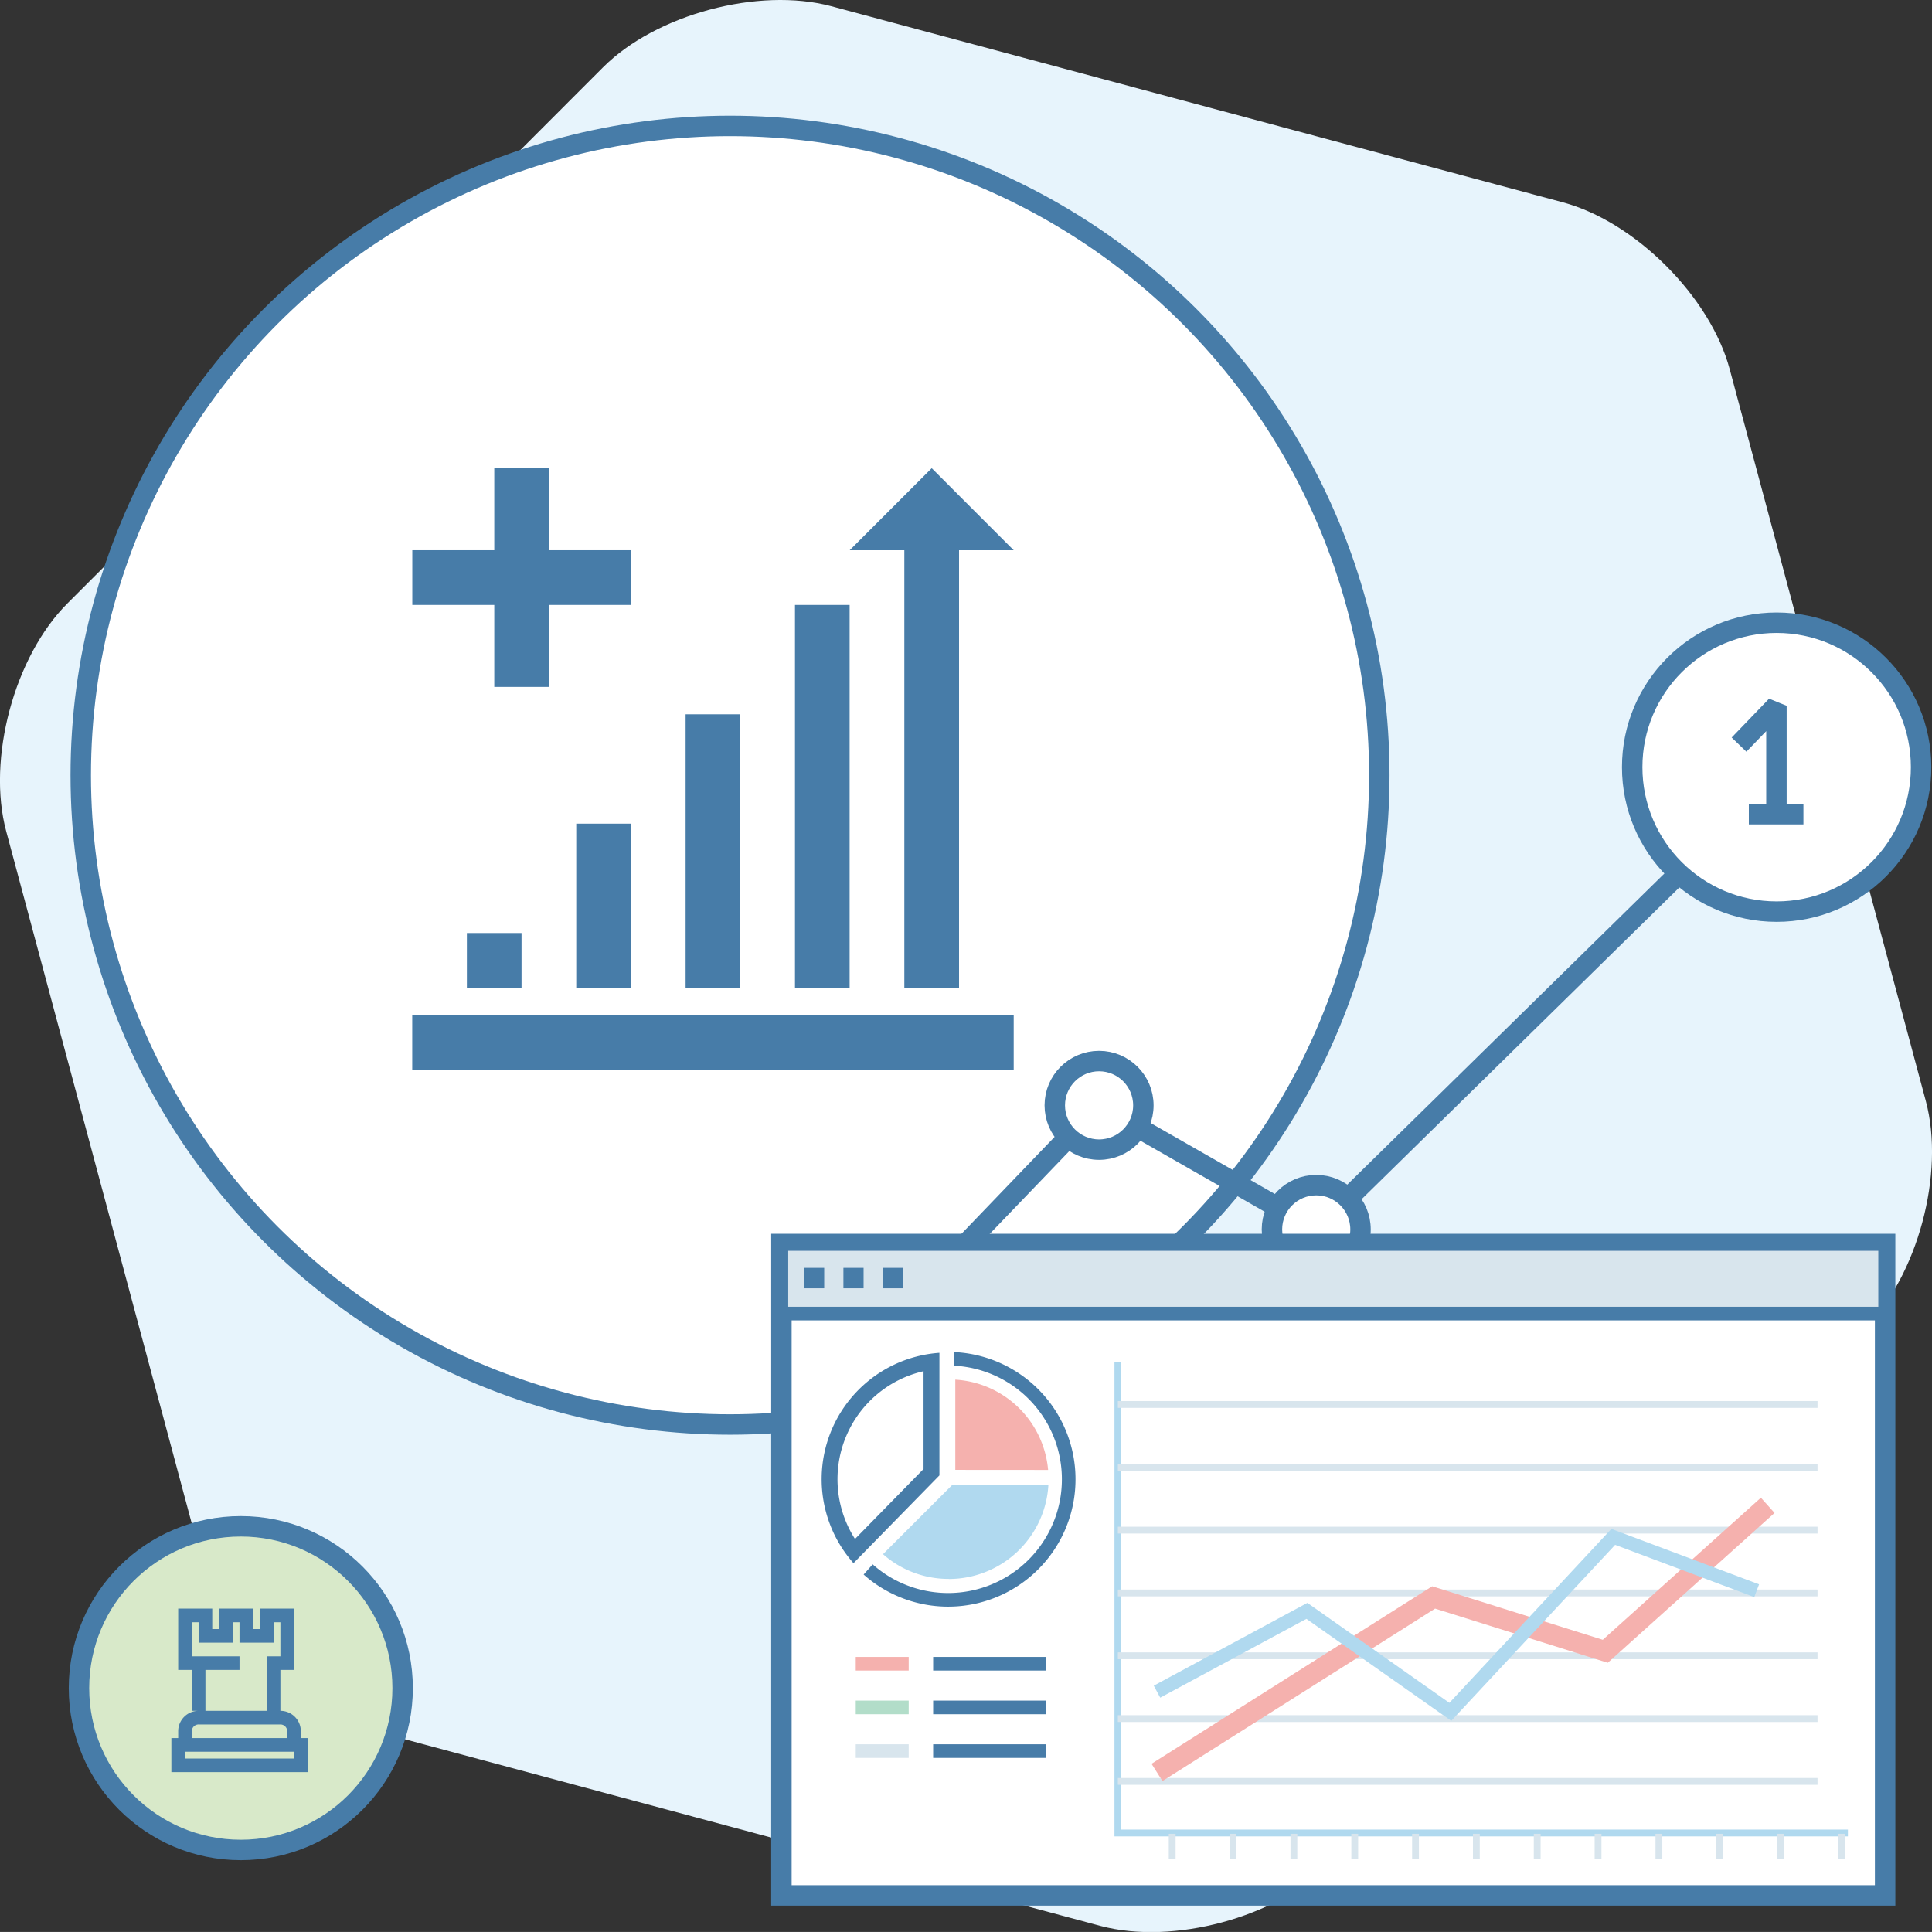 <svg xmlns="http://www.w3.org/2000/svg" viewBox="0 0 283.54 283.53"><rect x="0" y="0" width="283.54" height="283.53" fill="#333333" stroke="none"/><defs><style>.cls-1{fill:#e7f4fc;}.cls-12,.cls-2,.cls-5{fill:#fff;}.cls-11,.cls-19,.cls-2,.cls-4,.cls-5,.cls-6,.cls-7{stroke:#477ca8;}.cls-17,.cls-19,.cls-2,.cls-4,.cls-5,.cls-7{stroke-width:3px;}.cls-3{fill:#477ca8;}.cls-11,.cls-13,.cls-14,.cls-15,.cls-16,.cls-17,.cls-18,.cls-4,.cls-8{fill:none;}.cls-5{stroke-linejoin:bevel;}.cls-6,.cls-7{fill:#d8e5ed;}.cls-11,.cls-13,.cls-14,.cls-15,.cls-18,.cls-6{stroke-width:2px;}.cls-18,.cls-8{stroke:#b0d9ef;}.cls-16,.cls-17,.cls-18,.cls-8{stroke-miterlimit:10;}.cls-9{fill:#b0d9ef;}.cls-10{fill:#f5b1ae;}.cls-13,.cls-17{stroke:#f5b1ae;}.cls-14{stroke:#b2ddc9;}.cls-15,.cls-16{stroke:#d8e5ed;}.cls-19{fill:#d8e9c9;}</style></defs><title>Asset 2</title><g id="Layer_2" data-name="Layer 2"><g id="Layer_4" data-name="Layer 4"><path class="cls-1" d="M195,273.66c-7.78,7.78-22.83,11.81-33.46,9L54.18,253.85C43.56,251,32.54,240,29.69,229.35L.91,122c-2.85-10.62,1.19-25.68,9-33.46L88.5,9.88C96.27,2.1,111.33-1.93,122,.91L229.35,29.69C240,32.54,251,43.56,253.85,54.18l28.78,107.39c2.85,10.63-1.19,25.68-9,33.46Z"/><path class="cls-2" d="M35.34,142.54"/><circle class="cls-2" cx="107.14" cy="113.77" r="95.29"/><rect class="cls-3" x="60.5" y="148.96" width="88.27" height="8.02"/><rect class="cls-3" x="68.52" y="136.93" width="8.02" height="8.02"/><rect class="cls-3" x="84.57" y="120.88" width="8.02" height="24.07"/><rect class="cls-3" x="100.62" y="104.83" width="8.02" height="40.12"/><rect class="cls-3" x="116.67" y="88.78" width="8.02" height="56.17"/><polygon class="cls-3" points="132.72 144.95 140.75 144.95 140.75 80.75 148.77 80.75 136.74 68.71 124.7 80.75 132.72 80.75 132.72 144.95"/><polygon class="cls-3" points="72.54 100.81 80.57 100.81 80.57 88.78 92.61 88.78 92.61 80.75 80.57 80.75 80.57 68.71 72.54 68.71 72.54 80.75 60.51 80.75 60.51 88.78 72.54 88.78 72.54 100.81"/><polyline class="cls-4" points="129.43 195.39 161.3 162.22 193.17 180.43 261.69 113.2"/><circle class="cls-2" cx="129.43" cy="195.39" r="6.5"/><circle class="cls-2" cx="161.3" cy="162.22" r="6.5"/><circle class="cls-2" cx="193.17" cy="180.43" r="6.5"/><circle class="cls-2" cx="260.74" cy="112.59" r="21.2"/><polyline class="cls-5" points="260.71 119.55 260.71 103.58 255.22 109.28"/><line class="cls-2" x1="256.66" y1="119.49" x2="264.67" y2="119.49"/><rect class="cls-2" x="114.68" y="182.57" width="161.98" height="95.6"/><rect class="cls-6" x="114.68" y="182.57" width="161.98" height="10.21"/><line class="cls-7" x1="118" y1="187.57" x2="120.96" y2="187.57"/><line class="cls-7" x1="123.78" y1="187.57" x2="126.74" y2="187.57"/><line class="cls-7" x1="129.56" y1="187.57" x2="132.53" y2="187.57"/><polyline class="cls-8" points="271.2 269.01 164.06 269.01 164.06 199.86"/><path class="cls-9" d="M139.24,231.72a14.53,14.53,0,0,1-9.65-3.63l10.14-10.14h14.13a14.64,14.64,0,0,1-14.61,13.78Z"/><path class="cls-10" d="M140.2,215.72V202.48a14.54,14.54,0,0,1,13.62,13.25Z"/><path class="cls-11" d="M140,199.43a17.69,17.69,0,1,1-12.59,30.9"/><path class="cls-12" d="M125.34,227.68a17.43,17.43,0,0,1,11.37-27.84v16.23Z"/><path class="cls-3" d="M135.54,201.24v14.35l-10.06,10.27a16.26,16.26,0,0,1,10.06-24.62m2.33-2.7a18.59,18.59,0,0,0-12.61,30.87l12.61-12.88v-18Z"/><line class="cls-13" x1="125.59" y1="244.17" x2="133.36" y2="244.17"/><line class="cls-11" x1="153.47" y1="244.17" x2="136.95" y2="244.17"/><line class="cls-14" x1="125.59" y1="250.58" x2="133.36" y2="250.58"/><line class="cls-11" x1="153.47" y1="250.58" x2="136.95" y2="250.58"/><line class="cls-15" x1="125.59" y1="256.99" x2="133.36" y2="256.99"/><line class="cls-11" x1="153.47" y1="256.99" x2="136.95" y2="256.99"/><line class="cls-16" x1="164.06" y1="206.12" x2="266.74" y2="206.12"/><line class="cls-16" x1="164.06" y1="215.34" x2="266.74" y2="215.34"/><line class="cls-16" x1="164.06" y1="224.56" x2="266.74" y2="224.56"/><line class="cls-16" x1="164.06" y1="233.78" x2="266.74" y2="233.78"/><line class="cls-16" x1="164.06" y1="243" x2="266.74" y2="243"/><line class="cls-16" x1="164.06" y1="252.22" x2="266.74" y2="252.22"/><line class="cls-16" x1="164.06" y1="261.44" x2="266.74" y2="261.44"/><line class="cls-16" x1="225.6" y1="269.13" x2="225.6" y2="272.84"/><line class="cls-16" x1="216.67" y1="269.13" x2="216.67" y2="272.84"/><line class="cls-16" x1="207.74" y1="269.13" x2="207.74" y2="272.84"/><line class="cls-16" x1="198.82" y1="269.13" x2="198.82" y2="272.84"/><line class="cls-16" x1="189.89" y1="269.13" x2="189.89" y2="272.84"/><line class="cls-16" x1="180.96" y1="269.13" x2="180.96" y2="272.84"/><line class="cls-16" x1="172.03" y1="269.13" x2="172.03" y2="272.84"/><line class="cls-16" x1="270.24" y1="269.13" x2="270.24" y2="272.84"/><line class="cls-16" x1="261.32" y1="269.13" x2="261.32" y2="272.84"/><line class="cls-16" x1="252.39" y1="269.13" x2="252.39" y2="272.84"/><line class="cls-16" x1="243.46" y1="269.13" x2="243.46" y2="272.84"/><line class="cls-16" x1="234.53" y1="269.13" x2="234.53" y2="272.84"/><polyline class="cls-17" points="169.8 260.12 210.4 234.44 235.59 242.34 259.43 220.92"/><polyline class="cls-18" points="169.8 248.27 191.8 236.41 212.85 251.23 236.76 225.55 257.81 233.45"/><circle class="cls-19" cx="35.34" cy="247.75" r="23.75"/><path class="cls-3" d="M26.15,254.08v1h-1v5h20v-5h-1v-1a3,3,0,0,0-3-3v-6h2v-9h-5v3h-1v-3h-5v3h-1v-3h-5v9h2v6h1A3,3,0,0,0,26.15,254.08Zm17,4h-16v-1h16Zm-13-13h5v-2h-7v-5h1v3h5v-3h1v3h5v-3h1v5h-2v8h-9Zm-1,8h12a1,1,0,0,1,1,1v1h-14v-1A1,1,0,0,1,29.15,253.08Z"/></g></g></svg>